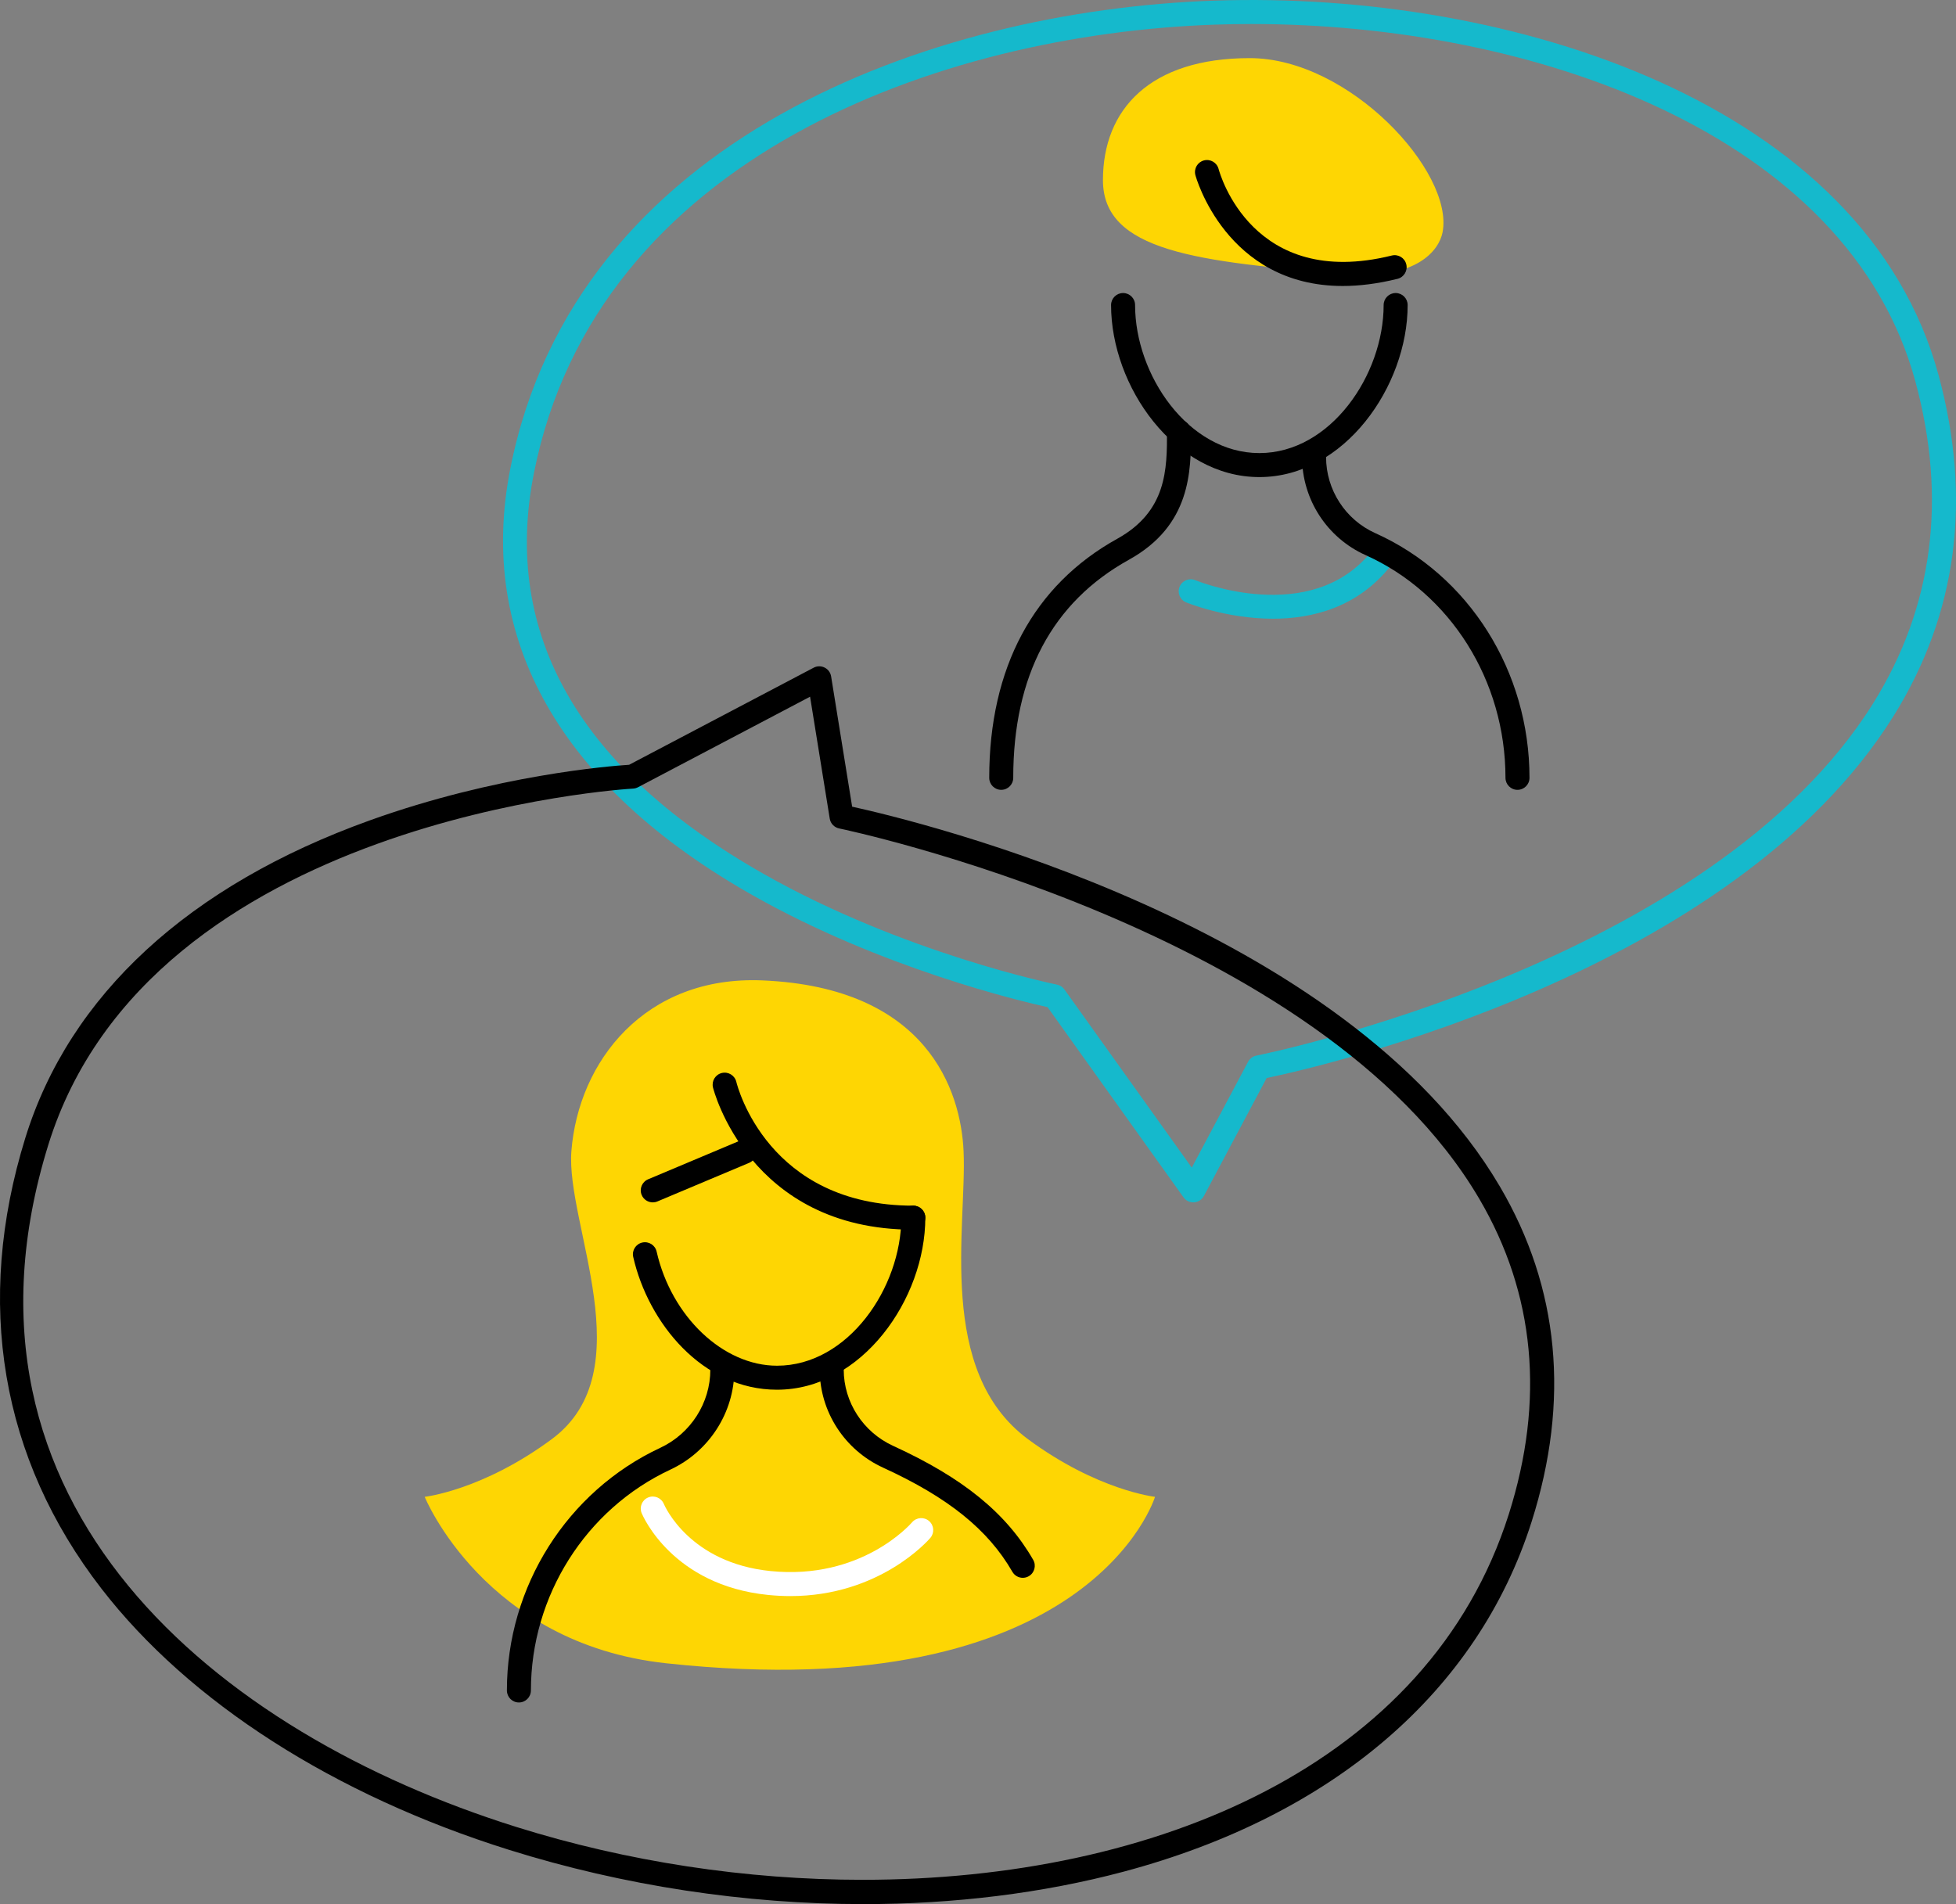 <?xml version="1.0" encoding="utf-8"?>
<!-- Generator: Adobe Illustrator 15.1.0, SVG Export Plug-In . SVG Version: 6.00 Build 0)  -->
<!DOCTYPE svg PUBLIC "-//W3C//DTD SVG 1.1//EN" "http://www.w3.org/Graphics/SVG/1.1/DTD/svg11.dtd">
<svg version="1.1" id="Vrstva_1" xmlns="http://www.w3.org/2000/svg" xmlns:xlink="http://www.w3.org/1999/xlink" x="0px" y="0px"
	 width="244.381px" height="237.942px" viewBox="0 0 244.381 237.942" enable-background="new 0 0 244.381 237.942"
	 xml:space="preserve">
<rect x="0" y="0" width="244.381" height="237.942" fill="#808080" stroke="none"/>
<g>
	<defs>
		<rect id="SVGID_1_" width="244.381" height="237.942"/>
	</defs>
	<clipPath id="SVGID_2_">
		<use xlink:href="#SVGID_1_"  overflow="visible"/>
	</clipPath>
	<path clip-path="url(#SVGID_2_)" fill="#FED603" d="M180.235,29.018c-0.434,2.264-3.222,5.856-11.597,5.217
		c-19.258-1.47-30.837-2.886-30.837-11.722c0-8.837,5.864-15.25,18.337-15.25C168.61,7.263,181.675,21.518,180.235,29.018"/>
	<path clip-path="url(#SVGID_2_)" fill="#FED603" d="M128.439,179.846c-11.5-8.5-7.628-26.572-8.05-35.994
		c-0.34-7.568-4.54-20.464-25.125-21.339c-14.675-0.624-23,10.125-23.875,21.339c-0.713,9.13,9.041,27.494-2.459,35.994
		c-8.674,6.41-15.869,7.202-15.869,7.202s7.448,18.343,30.161,20.798c53.041,5.732,61.085-20.798,61.085-20.798
		S137.113,186.256,128.439,179.846"/>
	<path clip-path="url(#SVGID_2_)" fill="#15B9CC" d="M149.087,150.251c-0.481,0-0.937-0.232-1.22-0.627l-16.986-23.768
		c-3.382-0.745-20.729-4.857-36.86-13.991C70.01,98.272,59.546,79.837,63.759,58.554c8.159-41.211,52.47-57.256,87.937-58.474
		c37.168-1.282,81.32,12.835,90.514,46.83c4.194,15.511,2.307,29.82-5.61,42.53c-20.013,32.128-71.396,43.82-78.344,45.271
		l-7.844,14.745c-0.245,0.458-0.707,0.758-1.226,0.792C149.153,150.25,149.12,150.251,149.087,150.251 M156.356,3
		c-1.53,0-3.047,0.026-4.557,0.078c-34.371,1.18-77.28,16.57-85.096,56.059c-3.992,20.159,5.678,37.011,28.739,50.087
		c17.466,9.903,36.427,13.779,36.616,13.818c0.373,0.074,0.704,0.288,0.926,0.598l15.916,22.27l7.039-13.231
		c0.212-0.4,0.594-0.682,1.037-0.768c0.565-0.111,56.751-11.414,77.08-44.063c7.456-11.973,9.225-25.483,5.257-40.154
		C230.915,16.635,191.324,3,156.356,3"/>
	<path clip-path="url(#SVGID_2_)" d="M107.88,237.942c-14.721,0-29.916-2.276-44.293-6.784
		c-21.85-6.853-39.928-18.438-50.903-32.625c-12.6-16.287-15.892-35.769-9.52-56.336c5.524-17.833,20.417-31.559,43.068-39.691
		c15.799-5.673,29.972-6.784,32.37-6.937l23.058-12.133c0.427-0.224,0.937-0.23,1.368-0.014c0.433,0.215,0.734,0.626,0.811,1.103
		l2.626,16.279c8.328,1.83,61.655,14.685,80.92,47.451c7.442,12.658,8.78,26.754,3.975,41.896
		c-6.736,21.226-24.829,36.756-50.944,43.729C130.247,236.594,119.203,237.942,107.88,237.942 M6.029,143.084
		c-13.923,44.945,21.067,73.486,58.455,85.21c13.878,4.353,28.768,6.612,43.286,6.612c36.559,0.002,70.784-14.325,80.731-45.664
		c4.536-14.293,3.292-27.571-3.698-39.463c-19.793-33.672-79.354-46.131-79.955-46.253c-0.611-0.124-1.083-0.615-1.181-1.231
		l-2.457-15.233L79.712,98.375c-0.193,0.101-0.405,0.16-0.621,0.171C78.488,98.577,18.72,102.117,6.029,143.084"/>
	<path clip-path="url(#SVGID_2_)" fill="#15B9CC" d="M159.045,77.316c-5.889,0-10.775-2.009-10.864-2.047
		c-0.763-0.321-1.12-1.2-0.799-1.962c0.32-0.764,1.199-1.123,1.963-0.802c0.143,0.06,14.471,5.918,22.057-3.661
		c0.514-0.65,1.458-0.76,2.106-0.245c0.649,0.514,0.76,1.457,0.245,2.107C169.643,75.898,163.99,77.316,159.045,77.316"/>
	<path clip-path="url(#SVGID_2_)" d="M157.343,59.618c-10.604,0-18.527-11.351-18.527-21.5c0-0.828,0.672-1.5,1.5-1.5
		s1.5,0.672,1.5,1.5c0,8.733,6.641,18.5,15.527,18.5c8.888,0,15.528-9.767,15.528-18.5c0-0.828,0.672-1.5,1.5-1.5
		c0.827,0,1.5,0.672,1.5,1.5C175.871,48.267,167.947,59.618,157.343,59.618"/>
	<path clip-path="url(#SVGID_2_)" d="M125.093,98.701c-0.828,0-1.5-0.672-1.5-1.5c0-13.743,5.531-24.073,15.995-29.875
		c6.216-3.447,6.216-8.72,6.216-13.373c0-0.828,0.672-1.5,1.5-1.5s1.5,0.672,1.5,1.5c0,4.935,0,11.693-7.761,15.996
		c-9.589,5.317-14.45,14.485-14.45,27.252C126.593,98.029,125.921,98.701,125.093,98.701"/>
	<path clip-path="url(#SVGID_2_)" d="M189.593,98.701c-0.828,0-1.5-0.672-1.5-1.5c0-12.145-6.865-23.073-17.491-27.839
		c-4.81-2.158-7.92-6.963-7.925-12.243c-0.001-0.828,0.67-1.5,1.499-1.501c0.829,0,1.5,0.67,1.501,1.499
		c0.003,4.1,2.419,7.832,6.153,9.507c11.701,5.25,19.263,17.252,19.263,30.577C191.093,98.029,190.421,98.701,189.593,98.701"/>
	<path clip-path="url(#SVGID_2_)" d="M167.762,35.738c-14.605,0-18.372-13.703-18.413-13.861c-0.209-0.802,0.27-1.621,1.072-1.831
		c0.803-0.209,1.62,0.27,1.829,1.07c0.167,0.624,4.246,15.121,21.635,10.816c0.811-0.199,1.617,0.292,1.815,1.095
		c0.2,0.805-0.291,1.618-1.095,1.817C172.097,35.464,169.82,35.738,167.762,35.738"/>
	<path clip-path="url(#SVGID_2_)" d="M97.081,173.663c-9.318,0-16.093-8.349-17.968-16.595c-0.183-0.809,0.322-1.611,1.13-1.796
		c0.817-0.184,1.612,0.323,1.796,1.131c1.849,8.13,8.315,14.26,15.042,14.26c8.887,0,15.527-9.768,15.527-18.5
		c0-0.828,0.672-1.5,1.5-1.5s1.5,0.672,1.5,1.5C115.608,162.311,107.685,173.663,97.081,173.663"/>
	<path clip-path="url(#SVGID_2_)" d="M64.831,212.746c-0.828,0-1.5-0.672-1.5-1.5c0-12.979,7.523-24.883,19.166-30.324
		c3.797-1.774,6.251-5.605,6.251-9.759c0-0.829,0.672-1.5,1.5-1.5s1.5,0.671,1.5,1.5c0,5.313-3.133,10.211-7.981,12.478
		c-10.592,4.949-17.436,15.785-17.436,27.605C66.331,212.074,65.659,212.746,64.831,212.746"/>
	<path clip-path="url(#SVGID_2_)" d="M127.785,197.168c-0.52,0-1.024-0.271-1.301-0.753c-3.036-5.274-8.018-9.288-16.155-13.015
		c-4.804-2.199-7.911-7.003-7.915-12.237c-0.001-0.828,0.67-1.501,1.499-1.502c0.829,0,1.5,0.671,1.501,1.499
		c0.003,4.066,2.423,7.8,6.164,9.514c8.74,4.002,14.139,8.396,17.506,14.245c0.413,0.718,0.166,1.635-0.552,2.049
		C128.297,197.104,128.039,197.168,127.785,197.168"/>
	<path clip-path="url(#SVGID_2_)" d="M114.108,153.663c-20.557,0-24.988-17.595-25.03-17.773c-0.193-0.806,0.305-1.615,1.111-1.807
		c0.805-0.192,1.612,0.304,1.806,1.107c0.154,0.633,3.972,15.473,22.113,15.473c0.828,0,1.5,0.672,1.5,1.5
		S114.937,153.663,114.108,153.663"/>
	<path clip-path="url(#SVGID_2_)" fill="#FFFFFF" d="M98.753,199.451c-0.901,0-1.835-0.046-2.802-0.144
		c-11.927-1.212-15.63-9.854-15.782-10.221c-0.316-0.767,0.048-1.644,0.814-1.96c0.763-0.317,1.639,0.047,1.957,0.809
		c0.136,0.321,3.25,7.365,13.314,8.387c11.315,1.152,17.449-5.799,17.705-6.096c0.542-0.625,1.488-0.695,2.114-0.158
		c0.627,0.539,0.701,1.482,0.164,2.111C115.964,192.498,109.885,199.451,98.753,199.451"/>
	<path clip-path="url(#SVGID_2_)" d="M81.557,150.252c-0.586,0-1.143-0.346-1.384-0.92c-0.321-0.763,0.037-1.643,0.801-1.964
		l11.458-4.82c0.767-0.323,1.643,0.038,1.965,0.801c0.321,0.763-0.037,1.643-0.801,1.964l-11.458,4.821
		C81.948,150.214,81.75,150.252,81.557,150.252"/>
</g>
</svg>
